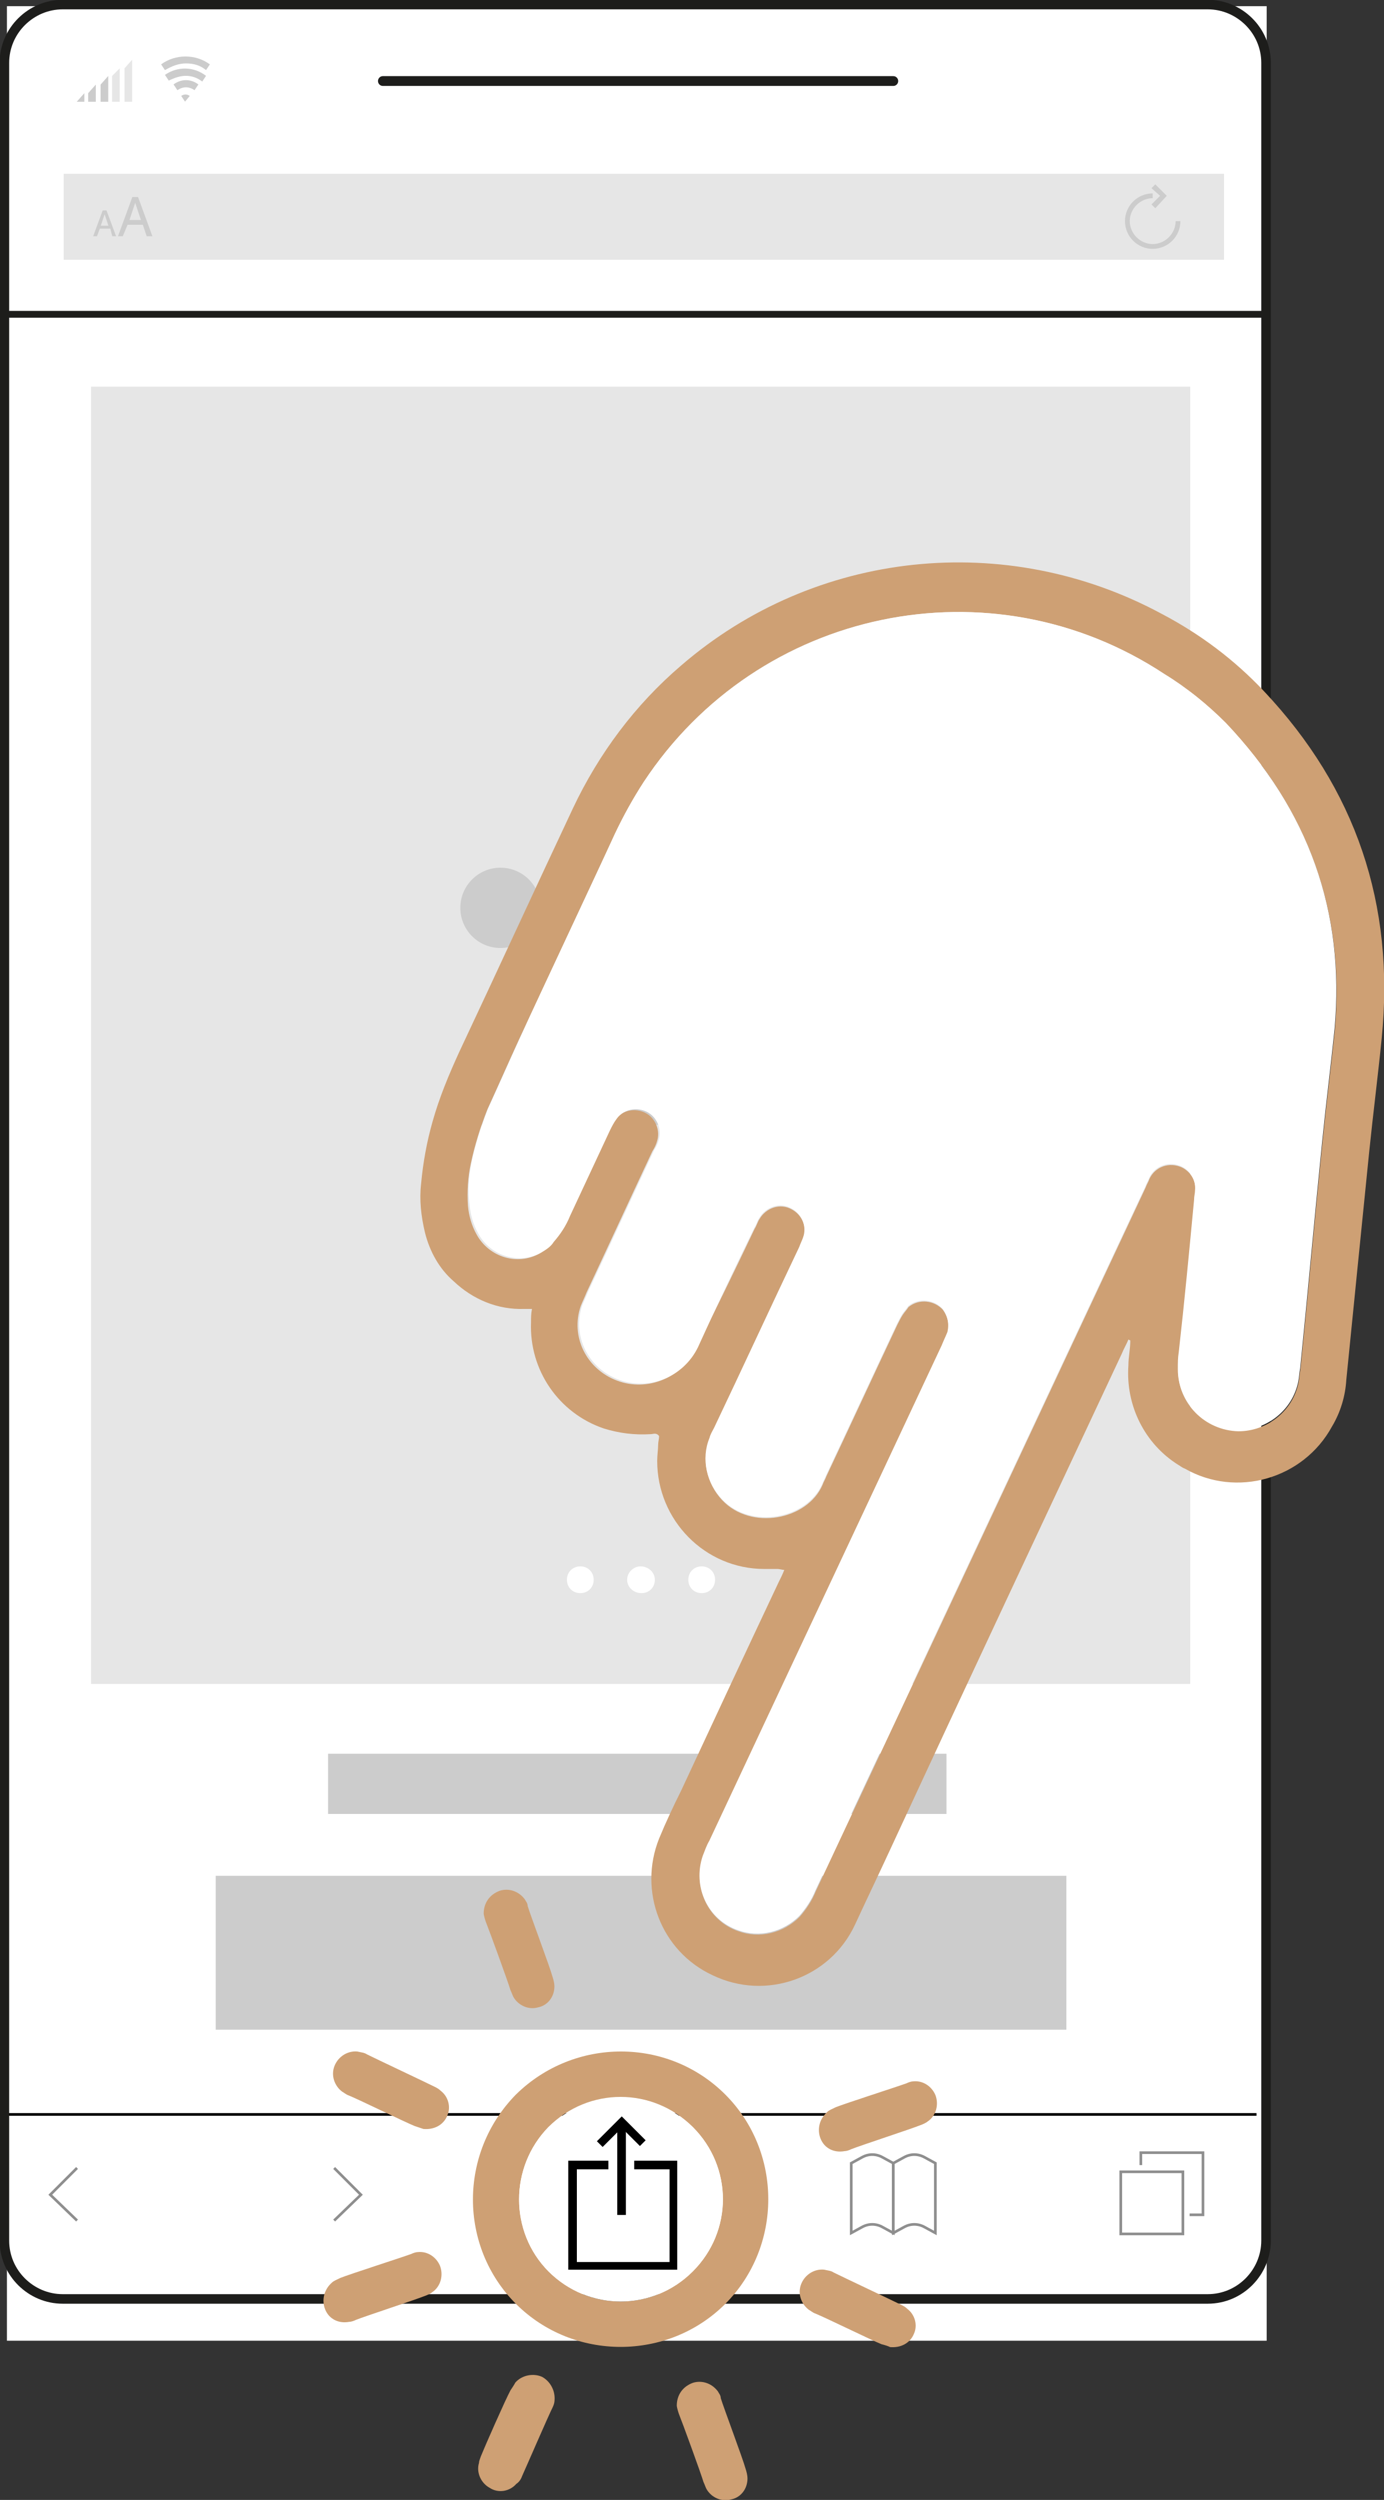 <?xml version="1.0" encoding="utf-8"?>
<!-- Generator: Adobe Illustrator 24.1.3, SVG Export Plug-In . SVG Version: 6.00 Build 0)  -->
<svg version="1.1" id="Calque_1" xmlns="http://www.w3.org/2000/svg" xmlns:xlink="http://www.w3.org/1999/xlink" x="0px" y="0px"
	 viewBox="0 0 144.8 261.5" style="enable-background:new 0 0 144.8 261.5;" xml:space="preserve">
<rect x="0" y="0" width="144.8" height="261.5" fill="#333333" stroke="none"/>
<style type="text/css">
	.st0{fill:#FFFFFF;}
	.st1{fill:#E6E6E6;}
	.st2{fill:#CCCCCC;}
	.st3{fill:none;stroke:#000000;stroke-width:0.278;stroke-miterlimit:10;}
	.st4{fill:#FFFFFF;stroke:#000000;stroke-width:0.278;stroke-miterlimit:10;}
	.st5{fill:none;stroke:#8E8E8E;stroke-width:0.278;stroke-miterlimit:10;}
	.st6{fill:none;stroke:#1D1D1B;stroke-linecap:round;stroke-linejoin:round;}
	.st7{fill:none;stroke:#1D1D1B;stroke-width:1.027;stroke-linecap:round;stroke-linejoin:round;}
	.st8{fill:none;stroke:#1D1D1B;stroke-width:0.717;stroke-linecap:round;stroke-linejoin:round;}
	.st9{fill:#CEA074;}
</style>
<g id="Groupe_518" transform="translate(-351.24 -441.423)">
	<g id="Groupe_497" transform="translate(351.965 442.07)">
		<rect id="Rectangle_228" x="0" y="0" class="st0" width="131.8" height="244.2"/>
		<rect id="Rectangle_229" x="8.8" y="39.8" class="st1" width="115" height="135.7"/>
		<g id="Groupe_493" transform="translate(16.132 5.286)">
			<path id="Tracé_841" class="st2" d="M2.6,0.7c0.8,0,1.5,0.2,2.1,0.7l0.4-0.6C3.6-0.3,1.5-0.3,0,0.8l0.4,0.6
				C1.1,1,1.8,0.7,2.6,0.7z"/>
			<path id="Tracé_842" class="st2" d="M2.6,2c0.6,0,1.2,0.2,1.7,0.6l0.4-0.6C3.4,1,1.7,1,0.4,1.9l0.4,0.6C1.4,2.2,2,2,2.6,2z"/>
			<path id="Tracé_843" class="st2" d="M2.6,3.2c0.3,0,0.6,0.1,0.9,0.3l0.4-0.6c-0.8-0.6-1.8-0.6-2.6,0l0.4,0.6
				C2,3.3,2.3,3.2,2.6,3.2z"/>
			<path id="Tracé_844" class="st2" d="M3,4.1c-0.3-0.2-0.6-0.2-0.9,0l0.4,0.6L3,4.1z"/>
		</g>
		<path id="Tracé_845" class="st2" d="M9.8,8.2V10h0.8V7.3L9.8,8.2z"/>
		<path id="Tracé_846" class="st2" d="M7.3,10h0.8V9.1L7.3,10z"/>
		<path id="Tracé_847" class="st2" d="M8.5,9.1V10h0.8V8.2L8.5,9.1z"/>
		<path id="Tracé_848" class="st1" d="M11,7.3V10h0.8V6.5L11,7.3z"/>
		<path id="Tracé_849" class="st1" d="M13.1,5.6l-0.8,0.9V10h0.8L13.1,5.6z"/>
		<g id="Groupe_494" transform="translate(46.636 89.317)">
			<path id="Tracé_850" class="st2" d="M38.6,27.7H0.8l6.9-10.6l5.1,3.7l7.6-20l7.4,18.7l5.8-10.7L38.6,27.7z"/>
			<circle id="Ellipse_124" class="st2" cx="5" cy="5" r="4.2"/>
		</g>
		<g id="Groupe_495" transform="translate(58.589 163.202)">
			<path id="Tracé_851" class="st0" d="M2.8,1.4c0,0.8-0.6,1.4-1.4,1.4C0.6,2.8,0,2.2,0,1.4C0,0.6,0.6,0,1.4,0l0,0
				C2.2,0,2.8,0.6,2.8,1.4z"/>
			<path id="Tracé_852" class="st0" d="M9.2,1.4c0,0.8-0.6,1.4-1.4,1.4S6.3,2.2,6.3,1.4C6.3,0.6,7,0,7.7,0C8.5,0,9.2,0.6,9.2,1.4
				C9.2,1.4,9.2,1.4,9.2,1.4z"/>
			<path id="Tracé_853" class="st0" d="M15.5,1.4c0,0.8-0.6,1.4-1.4,1.4s-1.4-0.6-1.4-1.4c0-0.8,0.6-1.4,1.4-1.4
				C14.9,0,15.5,0.6,15.5,1.4z"/>
		</g>
		<g id="Groupe_496" transform="translate(21.843 195.568)">
			<rect id="Rectangle_230" x="0" y="0" class="st2" width="89" height="16.1"/>
		</g>
		<rect id="Rectangle_231" x="33.6" y="182.8" class="st2" width="64.7" height="6.3"/>
	</g>
	<line id="Ligne_36" class="st3" x1="482.7" y1="662.6" x2="351.8" y2="662.6"/>
	<path id="Tracé_854" class="st4" d="M424.1,683.1"/>
	<path id="Tracé_855" class="st5" d="M359.3,668.2l-2.8,2.8l2.8,2.7"/>
	<path id="Tracé_856" class="st5" d="M386.2,668.2l2.8,2.8l-2.8,2.7"/>
	<path id="Tracé_857" class="st5" d="M444.7,675l-1.1-0.6c-0.7-0.4-1.5-0.4-2.2,0l-1.1,0.6v-7.3l1.1-0.6c0.7-0.4,1.5-0.4,2.2,0
		l1.1,0.6V675z"/>
	<path id="Tracé_858" class="st5" d="M449.1,675l-1.1-0.6c-0.7-0.4-1.5-0.4-2.2,0l-1.1,0.6v-7.3l1.1-0.6c0.7-0.4,1.5-0.4,2.2,0
		l1.1,0.6V675z"/>
	<rect id="Rectangle_232" x="468.5" y="668.6" class="st5" width="6.5" height="6.5"/>
	<path id="Tracé_859" class="st5" d="M470.6,667.9v-1.3h6.5v6.5h-1.4"/>
	<path id="Rectangle_233" class="st6" d="M357.8,441.9h119.8c3.3,0,6.1,2.7,6.1,6.1v227.8c0,3.3-2.7,6.1-6.1,6.1H357.8
		c-3.3,0-6.1-2.7-6.1-6.1V448C351.7,444.6,354.5,441.9,357.8,441.9z"/>
	<line id="Ligne_37" class="st7" x1="391.3" y1="449.9" x2="444.7" y2="449.9"/>
	<line id="Ligne_38" class="st8" x1="351.7" y1="474.3" x2="483.6" y2="474.3"/>
	<rect id="Rectangle_234" x="357.9" y="459.6" class="st1" width="121.4" height="9"/>
	<g id="Groupe_498" transform="translate(360.985 462.036)">
		<path id="Tracé_860" class="st2" d="M1,1.4h0.4l1,2.7H2L1.8,3.3H0.7L0.4,4.1H0L1,1.4z M1.6,3L1.2,1.8L0.8,3H1.6z"/>
		<path id="Tracé_861" class="st2" d="M4.1,0h0.6l1.5,4.1H5.6L5.2,2.9H3.6L3.1,4.1H2.6L4.1,0z M5,2.4L4.4,0.6L3.8,2.4H5z"/>
	</g>
	<g id="Groupe_9" transform="translate(468.94 460.707)">
		<g id="Tracé_33" transform="translate(2.772)">
			<path id="Tracé_862" class="st2" d="M0.4,2.5L0,2.1l0.9-0.9L0,0.4L0.4,0l1.2,1.2L0.4,2.5z"/>
		</g>
		<g id="Tracé_34" transform="translate(0 0.947)">
			<path id="Tracé_863" class="st2" d="M2.9,5.8C1.3,5.8,0,4.5,0,2.9C0,1.3,1.3,0,2.9,0l0,0v0.5c-1.3,0-2.4,1.1-2.4,2.4
				c0,1.3,1.1,2.4,2.4,2.4c1.3,0,2.4-1.1,2.4-2.4l0,0h0.5C5.8,4.5,4.5,5.8,2.9,5.8z"/>
		</g>
	</g>
	<g id="Groupe_501" transform="translate(395.198 500.342)">
		<g id="Groupe_499">
			<path id="Tracé_864" class="st9" d="M74.1,81.2c-0.2,0.5-0.5,1-0.7,1.5c-8.1,17.3-16.2,34.5-24.2,51.8c-1.2,2.6-2.5,5.3-3.7,7.9
				c-2.6,5.6-9.3,8-14.9,5.3c-5.4-2.5-7.8-8.8-5.6-14.3c0.7-1.7,1.5-3.4,2.3-5c3.4-7.3,6.8-14.6,10.2-21.8c0.2-0.4,0.4-0.8,0.6-1.3
				c-0.2,0-0.5-0.1-0.7-0.1c-0.5,0-0.9,0-1.4,0c-6.2,0-11.2-5.1-11.2-11.3c0-0.6,0.1-1.2,0.1-1.7c0-0.3,0.1-0.6,0.1-0.9
				c-0.3-0.4-0.6-0.2-0.9-0.2c-1.7,0.1-3.3-0.1-4.9-0.6c-4.7-1.6-7.8-6.1-7.6-11.1c0-0.5,0-0.9,0.1-1.4c-0.3,0-0.5,0-0.8,0
				c-2.8,0.1-5.4-1-7.4-2.9c-1.5-1.3-2.5-3.1-3-5.1c-0.4-1.7-0.6-3.4-0.4-5.1c0.2-2.2,0.6-4.4,1.2-6.5C2,55.9,3,53.5,4.1,51.1
				c4-8.5,7.9-17,11.9-25.5c2.7-5.7,6.5-10.8,11.3-14.9c14-12.1,34-14.2,50.3-5.4c4,2.1,7.6,4.8,10.7,8.1
				c9.6,10.2,13.7,22.3,12.3,36.3c-0.4,4-0.9,7.9-1.3,11.8c-0.8,7.9-1.6,15.9-2.4,23.9c-0.1,1.7-0.6,3.4-1.5,4.9
				c-3,5.5-10,7.5-15.4,4.4c-0.3-0.1-0.5-0.3-0.7-0.4c-3.5-2.2-5.5-6.2-5.2-10.4c0-0.9,0.2-1.7,0.2-2.6L74.1,81.2z M84.3,16.7
				c-1.9-1.9-4.1-3.7-6.4-5.1C59.7-0.4,35.3,4.7,23.4,22.9c-1.1,1.7-2.1,3.5-3,5.4c-3.4,7.2-6.7,14.4-10.1,21.6
				c-1.1,2.4-2.2,4.9-3.3,7.3c-0.7,1.8-1.3,3.7-1.7,5.6c-0.3,1.4-0.4,2.9-0.3,4.4c0.1,1.1,0.4,2.1,0.9,3c1.3,2.4,4.3,3.3,6.6,2
				c0.5-0.3,1-0.6,1.3-1.1c0.7-0.8,1.3-1.7,1.7-2.7c1.4-3,2.8-6,4.2-9c0.2-0.4,0.4-0.8,0.7-1.2c0.8-1.1,2.4-1.3,3.5-0.5
				c0.8,0.6,1.2,1.7,0.9,2.7c-0.1,0.4-0.3,0.8-0.5,1.1c-2.3,4.9-4.6,9.9-6.9,14.8c-0.2,0.5-0.4,0.9-0.6,1.4
				c-1.1,3.2,0.6,6.6,3.8,7.8c3.2,1.2,6.8-0.3,8.3-3.4C31,77.9,33,73.8,35,69.6c0.2-0.3,0.3-0.7,0.5-1c0.7-1.2,2.2-1.7,3.4-1
				c1.1,0.6,1.6,1.9,1.2,3c-0.1,0.3-0.3,0.7-0.4,1c-3,6.3-5.9,12.6-8.9,18.9c-0.2,0.4-0.4,0.7-0.5,1.1c-0.9,2.2-0.3,4.7,1.3,6.4
				c3,3.2,8.9,2.1,10.5-1.6c0.1-0.3,0.3-0.6,0.4-0.9c2.5-5.3,4.9-10.5,7.4-15.8c0.2-0.4,0.4-0.8,0.6-1.1c0.2-0.3,0.4-0.5,0.6-0.8
				c1.1-0.9,2.7-0.7,3.6,0.3c0.5,0.7,0.7,1.5,0.5,2.4c-0.2,0.5-0.4,0.9-0.6,1.4c-8.1,17.3-16.2,34.5-24.3,51.8
				c-0.3,0.5-0.5,1.1-0.7,1.6c-1.1,3.2,0.5,6.7,3.7,7.8c2.2,0.8,4.7,0.2,6.4-1.5c0.7-0.8,1.3-1.7,1.7-2.7
				c11.5-24.5,23-49.1,34.5-73.6c0.1-0.3,0.3-0.6,0.4-0.9c0.6-1.3,2.1-1.8,3.4-1.2c1,0.5,1.5,1.5,1.4,2.5c0,0.3-0.1,0.6-0.1,1
				c-0.5,5.3-1,10.6-1.6,15.9c-0.1,0.6-0.1,1.2-0.1,1.8c0,3.5,2.8,6.3,6.3,6.4c3,0,5.7-2.1,6.3-5.1c0.1-0.5,0.1-0.9,0.2-1.4
				c0.8-7.9,1.5-15.8,2.3-23.7c0.4-4,0.9-7.9,1.3-11.8C96.8,36.5,92.9,25.8,84.3,16.7L84.3,16.7z"/>
		</g>
		<g id="Groupe_500" transform="translate(5.07 5.098)">
			<path id="Tracé_865" class="st0" d="M79.2,11.6c-1.9-1.9-4.1-3.7-6.4-5.1C54.7-5.5,30.3-0.4,18.3,17.8c-1.1,1.7-2.1,3.5-3,5.4
				C12,30.4,8.6,37.5,5.3,44.7c-1.1,2.4-2.2,4.9-3.3,7.3c-0.7,1.8-1.3,3.7-1.7,5.6C0,59.1-0.1,60.6,0.1,62c0.1,1.1,0.4,2.1,0.9,3
				c1.3,2.4,4.3,3.3,6.6,2c0.5-0.3,1-0.6,1.3-1.1c0.7-0.8,1.3-1.7,1.7-2.7c1.4-3,2.8-6,4.2-9c0.2-0.4,0.4-0.8,0.7-1.2
				c0.8-1.1,2.4-1.3,3.5-0.5c0.8,0.6,1.2,1.7,0.9,2.7c-0.1,0.4-0.3,0.8-0.5,1.1c-2.3,4.9-4.6,9.9-6.9,14.8c-0.2,0.5-0.4,0.9-0.6,1.4
				c-1.1,3.2,0.6,6.6,3.8,7.8c3.2,1.2,6.8-0.3,8.3-3.4c1.9-4.2,3.9-8.4,5.9-12.5c0.2-0.3,0.3-0.7,0.5-1c0.7-1.2,2.2-1.7,3.4-1
				c1.1,0.6,1.6,1.9,1.2,3c-0.1,0.3-0.3,0.7-0.4,1c-3,6.3-5.9,12.6-8.9,18.9c-0.2,0.4-0.4,0.7-0.5,1.1c-0.9,2.2-0.3,4.7,1.3,6.4
				c3,3.2,8.9,2.1,10.5-1.6c0.1-0.3,0.3-0.6,0.4-0.9c2.5-5.3,4.9-10.5,7.4-15.8c0.2-0.4,0.4-0.8,0.6-1.1c0.2-0.3,0.4-0.5,0.6-0.8
				c1.1-0.9,2.7-0.7,3.6,0.3c0.5,0.7,0.7,1.5,0.5,2.4c-0.2,0.5-0.4,0.9-0.6,1.4c-8.1,17.3-16.2,34.5-24.3,51.8
				c-0.3,0.5-0.5,1.1-0.7,1.6c-1.1,3.2,0.5,6.7,3.7,7.8c2.2,0.8,4.7,0.2,6.4-1.5c0.7-0.8,1.3-1.7,1.7-2.7
				c11.5-24.5,23-49.1,34.5-73.6c0.1-0.3,0.3-0.6,0.4-0.9c0.6-1.3,2.1-1.8,3.4-1.2c1,0.5,1.5,1.5,1.4,2.5c0,0.3-0.1,0.6-0.1,1
				c-0.5,5.3-1,10.6-1.6,15.9c-0.1,0.6-0.1,1.2-0.1,1.8c0,3.5,2.8,6.3,6.3,6.4c3,0,5.7-2.1,6.3-5.1c0.1-0.5,0.1-0.9,0.2-1.4
				c0.8-7.9,1.5-15.8,2.3-23.7c0.4-4,0.9-7.9,1.3-11.8C91.7,31.4,87.9,20.7,79.2,11.6z"/>
		</g>
	</g>
	<g id="Groupe_513" transform="translate(385.06 639.096)">
		<g id="Groupe_511">
			<g id="Groupe_502" transform="translate(15.661 16.921)">
				<path id="Tracé_866" class="st9" d="M26.4,4.5c6,6,6,15.9,0,21.9s-15.9,6-21.9,0c-6-6-6-15.8,0-21.9
					C10.6-1.5,20.4-1.5,26.4,4.5z M7.9,23c4.2,4.2,10.9,4.2,15.1,0c4.2-4.2,4.2-10.9,0-15.1c-4.2-4.2-10.9-4.2-15.1,0
					C3.8,12.1,3.8,18.9,7.9,23L7.9,23z"/>
			</g>
			<g id="Groupe_510">
				<g id="Groupe_503" transform="translate(16.195 50.754)">
					<path id="Tracé_867" class="st9" d="M3.9,0.8c0.7-0.8,1.9-1,2.8-0.6C7.6,0.7,8.1,1.7,8,2.7c0,0.2-0.1,0.5-0.2,0.7
						c-0.5,1-2.7,6.1-3.2,7.2c-0.1,0.3-0.3,0.6-0.6,0.8c-0.7,0.8-1.9,1-2.8,0.4c-0.9-0.5-1.4-1.6-1.1-2.6C0.1,9,0.2,8.8,0.3,8.5
						c0.4-1,2.6-6,3.1-6.9C3.6,1.3,3.8,1,3.9,0.8z"/>
				</g>
				<g id="Groupe_504" transform="translate(36.987 51.472)">
					<path id="Tracé_868" class="st9" d="M0,2.5c0-1.1,0.6-2,1.7-2.4c1-0.3,2,0.1,2.6,0.9c0.1,0.2,0.3,0.4,0.3,0.7
						C4.9,2.7,6.9,8,7.2,9.1c0.1,0.3,0.2,0.7,0.2,1c0,1.1-0.7,2-1.7,2.2c-1,0.3-2.1-0.2-2.6-1.1C3,11,2.9,10.7,2.8,10.5
						c-0.3-1-2.2-6.2-2.6-7.2C0.1,3,0,2.6,0,2.5z"/>
				</g>
				<g id="Groupe_505" transform="translate(16.786)">
					<path id="Tracé_869" class="st9" d="M0,2.5c0-1.1,0.6-2,1.7-2.4c1-0.3,2,0.1,2.6,0.9c0.1,0.2,0.3,0.4,0.3,0.7
						C4.9,2.7,6.9,8,7.2,9.1c0.1,0.3,0.2,0.7,0.2,1c0,1.1-0.7,2-1.7,2.2c-1,0.3-2.1-0.2-2.6-1.1C3,11,2.9,10.7,2.8,10.5
						c-0.3-1-2.2-6.2-2.6-7.2C0.1,3,0,2.6,0,2.5z"/>
				</g>
				<g id="Groupe_506" transform="translate(1.079 16.924)">
					<path id="Tracé_870" class="st9" d="M9.4,8.1c1.1,0.1,2.1-0.4,2.5-1.4c0.4-0.9,0.1-2-0.7-2.6c-0.2-0.2-0.4-0.3-0.6-0.4
						c-1-0.5-6.1-2.9-7.1-3.4C3.2,0.1,2.9,0.1,2.5,0c-1-0.1-2,0.5-2.4,1.5c-0.4,1,0,2.1,0.8,2.7c0.2,0.1,0.4,0.3,0.7,0.4
						c1,0.4,5.9,2.8,6.9,3.2C8.8,7.9,9.1,8,9.4,8.1z"/>
				</g>
				<g id="Groupe_507" transform="translate(49.904 39.74)">
					<path id="Tracé_871" class="st9" d="M9.4,8.1c1.1,0.1,2.1-0.4,2.5-1.4c0.4-0.9,0.1-2-0.7-2.6c-0.2-0.2-0.4-0.3-0.6-0.4
						c-1-0.5-6.1-2.9-7.1-3.4C3.2,0.1,2.9,0.1,2.5,0c-1-0.1-2,0.5-2.4,1.5c-0.4,1,0,2.1,0.8,2.7c0.2,0.1,0.4,0.3,0.7,0.4
						c1,0.4,5.9,2.8,6.9,3.2C8.9,7.9,9.2,8,9.4,8.1z"/>
				</g>
				<g id="Groupe_508" transform="translate(51.833 20.044)">
					<path id="Tracé_872" class="st9" d="M11.4,4.2c0.9-0.6,1.2-1.8,0.8-2.8C11.8,0.5,10.9-0.1,9.9,0C9.7,0,9.4,0.1,9.2,0.2
						C8.1,0.6,2.8,2.3,1.8,2.7C1.4,2.9,1.1,3,0.9,3.2C0.1,3.9-0.2,5,0.2,6c0.4,1,1.4,1.5,2.5,1.3c0.2,0,0.5-0.1,0.7-0.2
						c1-0.4,6.2-2.1,7.2-2.5C10.9,4.5,11.3,4.3,11.4,4.2z"/>
				</g>
				<g id="Groupe_509" transform="translate(0 37.902)">
					<path id="Tracé_873" class="st9" d="M11.4,4.2c0.9-0.6,1.2-1.8,0.8-2.8C11.8,0.5,10.9-0.1,9.9,0C9.7,0,9.4,0.1,9.2,0.2
						C8.1,0.6,2.8,2.3,1.8,2.7C1.4,2.9,1.1,3,0.9,3.2C0.1,3.9-0.2,5,0.2,6c0.4,1,1.4,1.5,2.5,1.3c0.2,0,0.5-0.1,0.7-0.2
						c1-0.4,6.2-2.1,7.2-2.5C10.9,4.5,11.3,4.3,11.4,4.2z"/>
				</g>
			</g>
		</g>
		<g id="Groupe_512" transform="translate(20.466 21.726)">
			<path id="Tracé_874" class="st0" d="M3.1,18.2c4.2,4.2,10.9,4.2,15.1,0c4.2-4.2,4.2-10.9,0-15.1C14-1,7.3-1,3.1,3.1
				C-1,7.3-1,14,3.1,18.2z"/>
		</g>
	</g>
	<g id="Groupe_517" transform="translate(410.694 662.805)">
		<g id="Groupe_514" transform="translate(0 4.635)">
			<path id="Tracé_875" d="M11.4,11.4H0V0h4.2v0.9H0.9v9.7h9.7V0.9H6.9V0h4.5L11.4,11.4z"/>
		</g>
		<g id="Groupe_515" transform="translate(2.996)">
			<path id="Tracé_876" d="M0.6,3.2L0,2.6L2.6,0l2.5,2.5L4.5,3.1L2.6,1.2L0.6,3.2z"/>
		</g>
		<g id="Groupe_516" transform="translate(5.128 0.611)">
			<rect id="Rectangle_235" x="0" y="0" width="0.9" height="9.7"/>
		</g>
	</g>
</g>
</svg>
